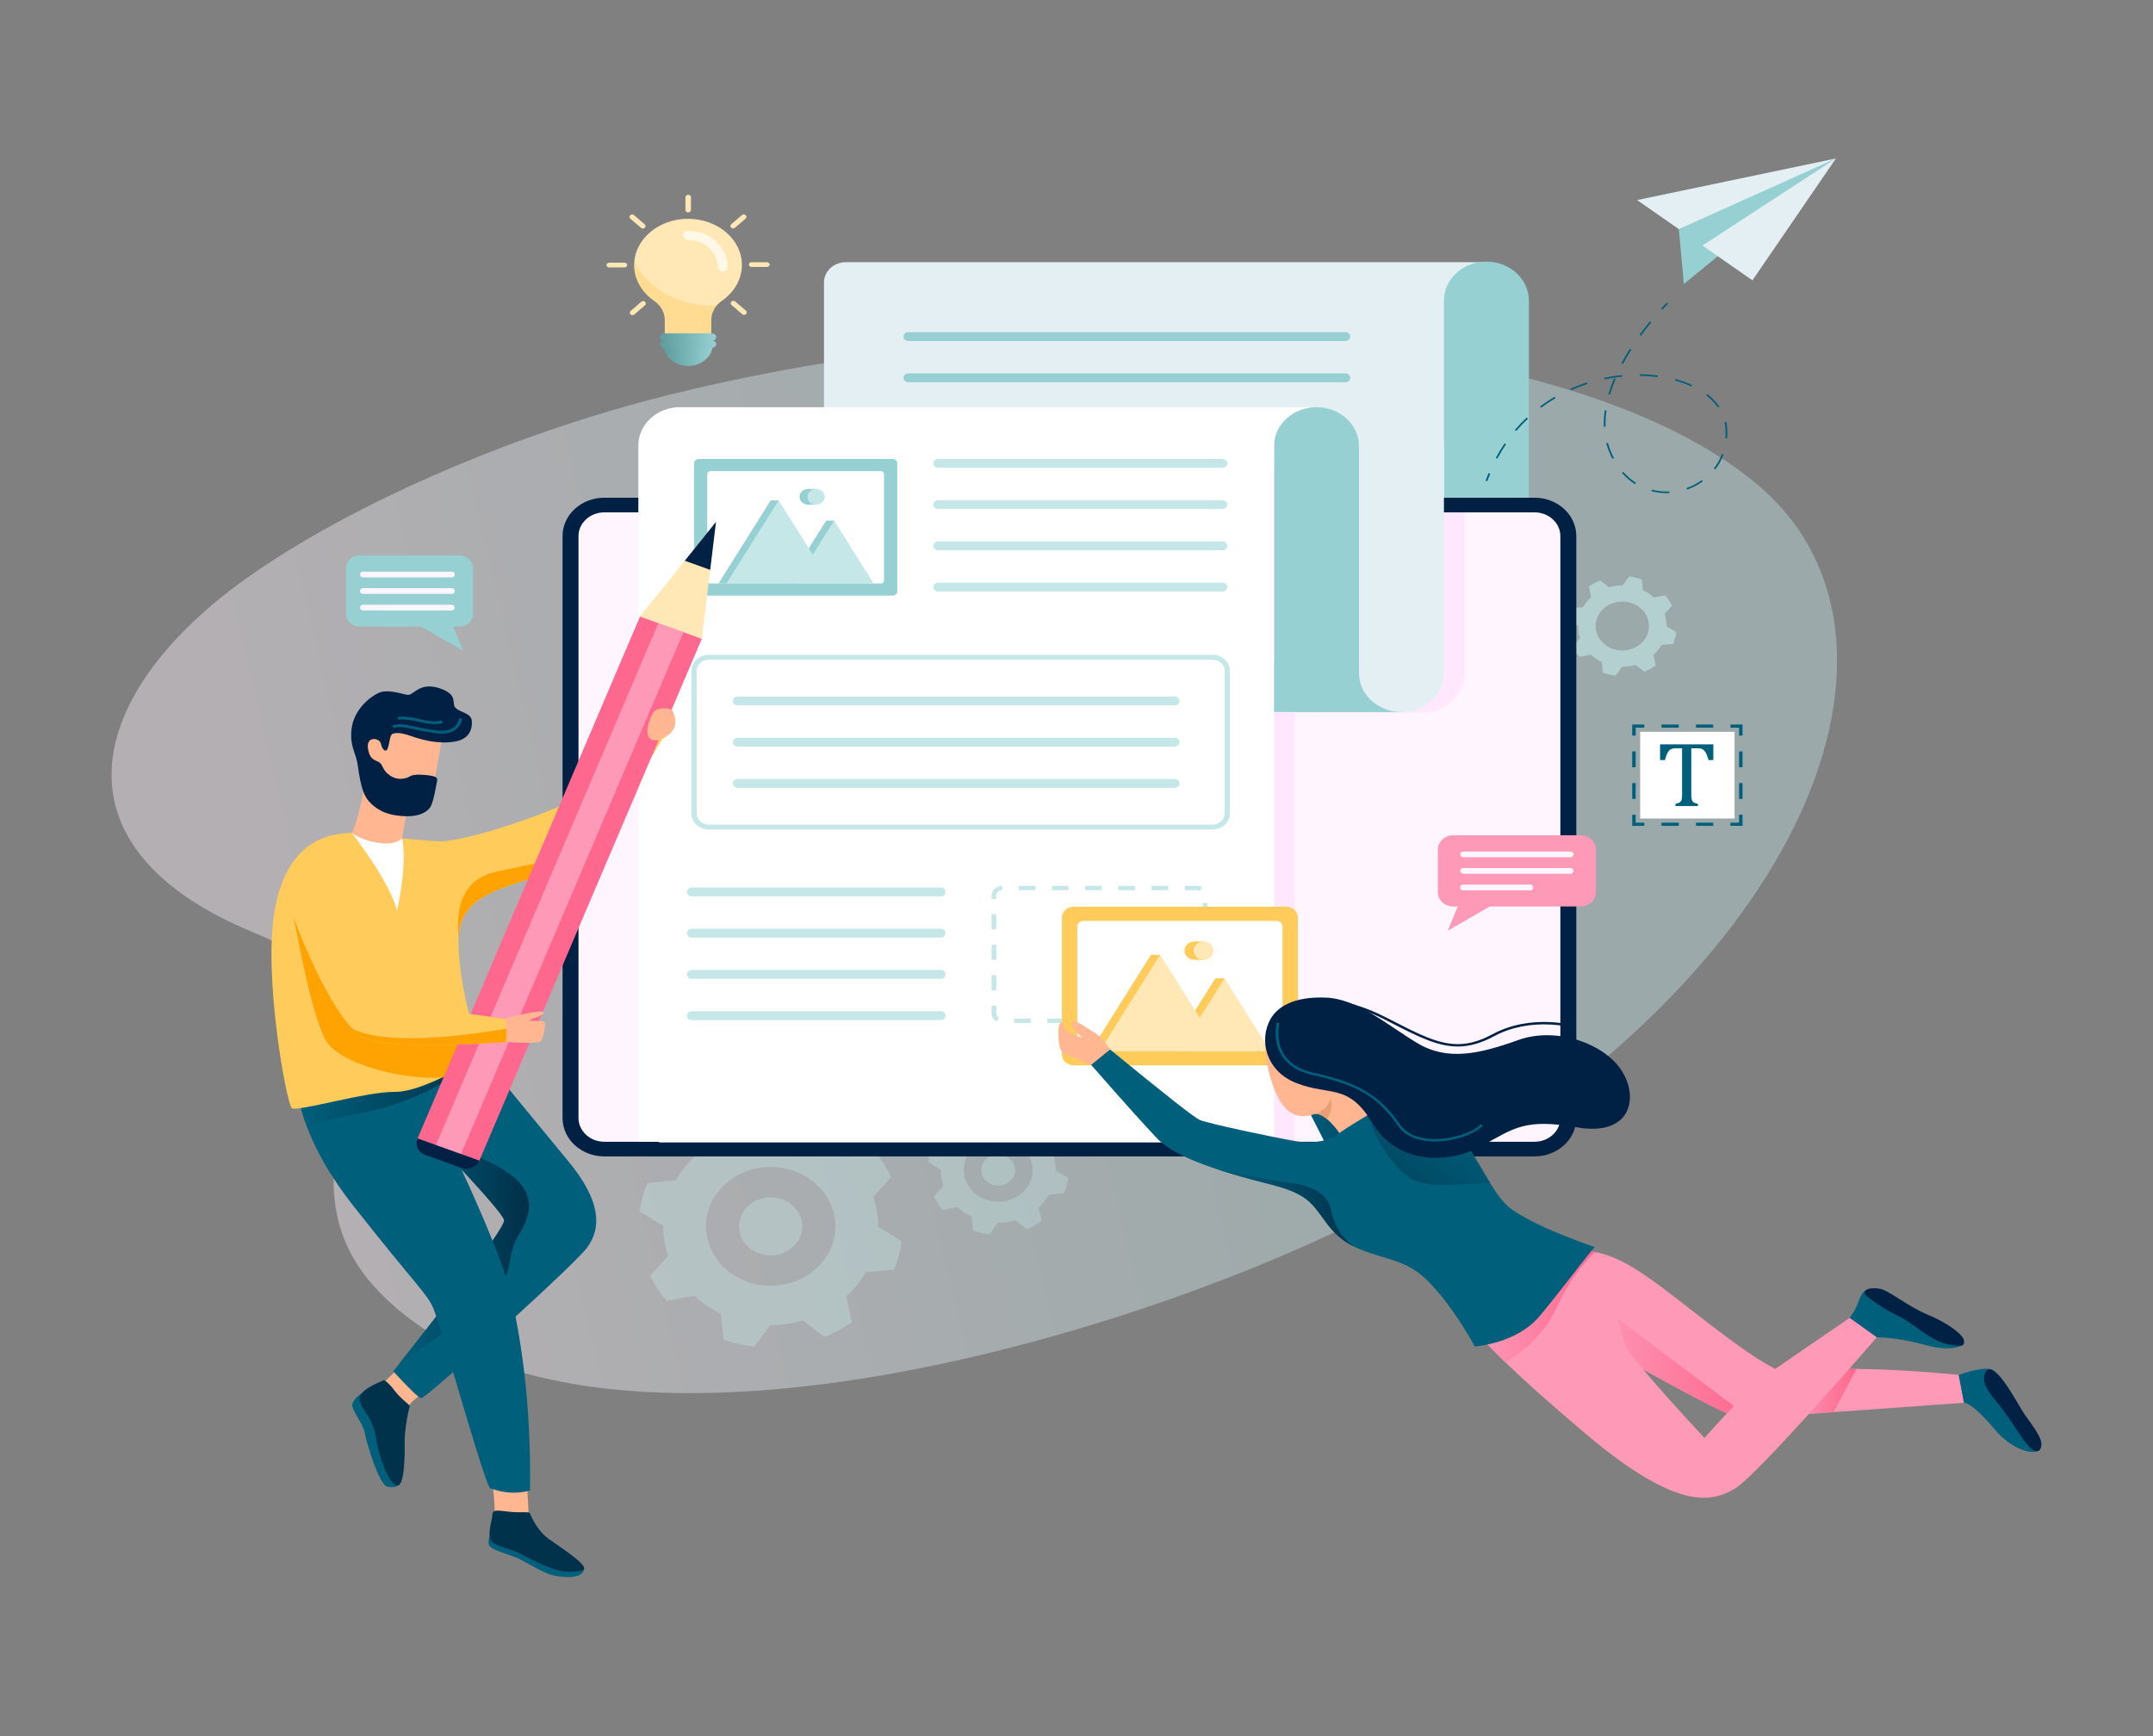 <svg width="620" height="500" viewBox="0 0 620 500" fill="none" xmlns="http://www.w3.org/2000/svg">
<rect x="0" y="0" width="620" height="500" fill="#808080" stroke="none"/>
<path opacity="0.4" d="M507.865 141.128C555.603 183.821 523.179 278.613 403.953 344.871C335.186 383.087 169.553 434.431 109.178 372.047C72.453 334.102 130.841 292.25 73.284 268.666C17.468 245.796 23.692 206.198 60.607 174.596C86.73 152.233 140.666 125.951 197.823 112.455C323.266 82.832 457.839 96.384 507.867 141.126L507.865 141.128Z" fill="url(#paint0_linear_5970_54530)"/>
<path opacity="0.6" fill-rule="evenodd" clip-rule="evenodd" d="M479.932 180.366L482.728 182.071C482.571 183.235 482.261 184.362 481.817 185.435L478.471 185.737C477.859 186.801 477.074 187.777 476.144 188.626L476.809 191.653C475.823 192.358 474.74 192.961 473.577 193.438L470.979 191.477C470.363 191.655 469.722 191.788 469.063 191.879C468.408 191.969 467.753 192.012 467.106 192.008L465.248 194.581C463.981 194.436 462.754 194.152 461.59 193.743L461.264 190.67C460.1 190.11 459.038 189.387 458.114 188.535L454.822 189.146C454.051 188.24 453.394 187.246 452.875 186.175L455.01 183.793C454.816 183.227 454.671 182.639 454.572 182.031C454.472 181.426 454.427 180.828 454.431 180.23L451.631 178.525C451.788 177.361 452.098 176.234 452.546 175.163L455.888 174.863C456.498 173.795 457.285 172.819 458.217 171.97L457.552 168.943C458.533 168.238 459.616 167.637 460.784 167.158L463.382 169.119C463.998 168.941 464.638 168.808 465.296 168.717C465.955 168.626 466.61 168.582 467.257 168.588L469.117 166.016C470.38 166.16 471.607 166.445 472.775 166.853L473.104 169.926C474.263 170.488 475.325 171.209 476.249 172.067L479.545 171.456C480.312 172.358 480.967 173.352 481.488 174.425L479.357 176.805C479.547 177.377 479.692 177.959 479.791 178.567C479.89 179.172 479.938 179.774 479.936 180.368L479.932 180.366ZM474.769 179.254C474.143 175.404 470.235 172.753 466.044 173.328C461.853 173.903 458.963 177.489 459.592 181.338C460.218 185.188 464.122 187.846 468.315 187.268C472.506 186.693 475.398 183.104 474.771 179.252L474.769 179.254Z" fill="#C5E7E8"/>
<g opacity="0.6">
<path opacity="0.6" fill-rule="evenodd" clip-rule="evenodd" d="M252.886 353.354L259.67 357.491C259.29 360.317 258.538 363.053 257.459 365.655L249.337 366.386C247.853 368.968 245.946 371.337 243.691 373.394L245.307 380.741C242.914 382.451 240.285 383.913 237.466 385.07L231.163 380.313C229.667 380.744 228.112 381.071 226.511 381.291C224.919 381.509 223.328 381.616 221.762 381.604L217.25 387.846C214.173 387.496 211.195 386.807 208.372 385.813L207.576 378.353C204.755 376.992 202.176 375.239 199.936 373.168L191.948 374.651C190.075 372.455 188.484 370.04 187.221 367.44L192.403 361.659C191.933 360.285 191.578 358.858 191.338 357.386C191.098 355.915 190.985 354.463 190.995 353.015L184.2 348.88C184.58 346.054 185.332 343.318 186.424 340.723L194.535 339.995C196.017 337.403 197.925 335.034 200.19 332.975L198.574 325.629C200.956 323.918 203.585 322.459 206.417 321.299L212.718 326.056C214.214 325.625 215.768 325.298 217.36 325.08C218.961 324.86 220.551 324.754 222.119 324.765L226.631 318.523C229.698 318.873 232.676 319.564 235.509 320.556L236.305 328.017C239.115 329.38 241.695 331.132 243.937 333.21L251.935 331.726C253.795 333.914 255.386 336.329 256.649 338.93L251.478 344.708C251.939 346.092 252.293 347.51 252.532 348.983C252.772 350.454 252.888 351.914 252.886 353.353V353.354ZM240.357 350.657C238.836 341.314 229.355 334.879 219.18 336.276C209.008 337.673 202 346.375 203.521 355.718C205.042 365.061 214.516 371.507 224.69 370.11C234.862 368.713 241.879 360.002 240.357 350.659V350.657Z" fill="#C5E7E8"/>
<path opacity="0.6" d="M230.938 351.95C231.682 356.518 228.253 360.774 223.281 361.457C218.308 362.14 213.675 358.991 212.931 354.424C212.187 349.857 215.615 345.601 220.588 344.917C225.56 344.234 230.194 347.383 230.938 351.95Z" fill="#C5E7E8"/>
</g>
<g opacity="0.6">
<path opacity="0.6" fill-rule="evenodd" clip-rule="evenodd" d="M303.978 337.058L307.599 339.266C307.396 340.773 306.995 342.235 306.419 343.623L302.085 344.012C301.293 345.39 300.274 346.654 299.072 347.753L299.933 351.675C298.656 352.588 297.253 353.368 295.748 353.987L292.384 351.449C291.586 351.679 290.755 351.853 289.902 351.971C289.052 352.087 288.203 352.144 287.366 352.138L284.958 355.47C283.315 355.284 281.726 354.915 280.219 354.384L279.796 350.403C278.289 349.676 276.913 348.742 275.718 347.636L271.455 348.427C270.454 347.254 269.607 345.967 268.931 344.579L271.696 341.495C271.446 340.762 271.256 339.999 271.128 339.215C271 338.429 270.94 337.654 270.944 336.882L267.317 334.676C267.52 333.169 267.921 331.707 268.503 330.323L272.833 329.934C273.625 328.55 274.641 327.288 275.85 326.187L274.989 322.265C276.26 321.352 277.663 320.574 279.174 319.953L282.536 322.491C283.334 322.262 284.165 322.087 285.014 321.971C285.87 321.853 286.717 321.796 287.554 321.802L289.962 318.471C291.598 318.657 293.188 319.027 294.701 319.557L295.124 323.537C296.625 324.264 298.001 325.2 299.198 326.309L303.467 325.517C304.461 326.684 305.309 327.973 305.985 329.361L303.226 332.446C303.471 333.184 303.66 333.941 303.788 334.727C303.916 335.513 303.978 336.292 303.976 337.06L303.978 337.058ZM297.292 335.618C296.48 330.631 291.419 327.197 285.989 327.943C280.56 328.689 276.82 333.332 277.632 338.319C278.444 343.306 283.501 346.745 288.93 345.999C294.36 345.253 298.104 340.604 297.292 335.618Z" fill="#C5E7E8"/>
<path opacity="0.6" d="M292.264 336.308C292.661 338.746 290.832 341.018 288.178 341.382C285.524 341.747 283.051 340.067 282.654 337.63C282.257 335.192 284.086 332.92 286.74 332.556C289.393 332.191 291.867 333.871 292.264 336.308Z" fill="#C5E7E8"/>
</g>
<path d="M428.048 149.405H237.286V81.309C237.286 78.107 240.111 75.512 243.598 75.512H428.048V149.405V149.405Z" fill="#E4EFF3"/>
<path d="M387.442 121.954H261.566C260.801 121.954 260.181 121.384 260.181 120.682C260.181 119.98 260.801 119.41 261.566 119.41H387.442C388.207 119.41 388.827 119.98 388.827 120.682C388.827 121.384 388.207 121.954 387.442 121.954V121.954Z" fill="#96D0D2"/>
<path d="M387.442 110.077H261.566C260.801 110.077 260.181 109.507 260.181 108.805C260.181 108.103 260.801 107.533 261.566 107.533H387.442C388.207 107.533 388.827 108.103 388.827 108.805C388.827 109.507 388.207 110.077 387.442 110.077V110.077Z" fill="#96D0D2"/>
<path d="M387.442 98.2H261.566C260.801 98.2 260.181 97.63 260.181 96.928C260.181 96.226 260.801 95.656 261.566 95.656H387.442C388.207 95.656 388.827 96.226 388.827 96.928C388.827 97.63 388.207 98.2 387.442 98.2V98.2Z" fill="#96D0D2"/>
<path d="M428.048 163.144C421.292 163.144 415.815 158.113 415.815 151.908V86.585C415.815 80.38 421.292 75.35 428.048 75.35C434.804 75.35 440.281 80.38 440.281 86.585V151.908C440.281 158.113 434.804 163.144 428.048 163.144Z" fill="#96D0D2"/>
<path d="M441.897 333.045H174.034C167.386 333.045 161.998 328.095 161.998 321.99V154.391C161.998 148.285 167.388 143.336 174.034 143.336H441.897C448.545 143.336 453.933 148.285 453.933 154.391V321.99C453.933 328.097 448.543 333.045 441.897 333.045Z" fill="#002144"/>
<path d="M449.337 154.39V321.993C449.337 325.759 445.997 328.825 441.897 328.825H174.03C169.93 328.825 166.59 325.757 166.59 321.993V154.39C166.59 150.624 169.93 147.559 174.03 147.559H441.897C445.997 147.559 449.337 150.626 449.337 154.39Z" fill="#FFF5FE"/>
<path d="M421.771 147.559V194.032C421.771 197.133 420.403 199.943 418.19 201.976C415.977 204.009 412.918 205.265 409.541 205.265H372.841V329.028H189.784V147.557H421.774L421.771 147.559Z" fill="#FFE8FD"/>
<path d="M366.881 117.268H379.113L403.581 205.064H353.443L366.881 117.268V117.268Z" fill="#96D0D2"/>
<path d="M401.87 190.624H321.245V113.006H401.87V190.624V190.624Z" fill="#E4EFF3"/>
<path d="M378.512 117.268L361.429 142.302L365.74 117.268H378.512V117.268Z" fill="white"/>
<path d="M379.113 205.062C372.358 205.062 366.881 200.031 366.881 193.826V128.503C366.881 122.298 372.358 117.268 379.113 117.268C385.869 117.268 391.346 122.298 391.346 128.503V193.826C391.346 200.031 385.869 205.062 379.113 205.062Z" fill="#96D0D2"/>
<path d="M403.581 205.062C396.825 205.062 391.348 200.031 391.348 193.826V128.503C391.348 122.298 396.825 117.268 403.581 117.268C410.337 117.268 415.813 122.298 415.813 128.503V193.826C415.813 200.031 410.337 205.062 403.581 205.062Z" fill="#E4EFF3"/>
<path d="M366.881 328.824H183.826V128.27C183.826 122.193 189.189 117.266 195.806 117.266H366.883V328.824H366.881Z" fill="white"/>
<path d="M339.861 294.603V293.373H344.642L344.666 294.467V294.601H339.863L339.861 294.603ZM335.081 294.603H330.301V293.373H335.081V294.603ZM325.521 294.603H320.741V293.373H325.521V294.603ZM315.96 294.603H311.18V293.373H315.96V294.603ZM306.4 294.603H301.62V293.373H306.4V294.603ZM296.84 294.603H292.059V293.373H296.84V294.603ZM286.994 294.182C286.091 293.665 285.551 292.775 285.551 291.799V289.632H286.891V291.799C286.891 292.348 287.194 292.847 287.701 293.138L286.994 294.182ZM347.69 290.824H346.351V286.433H347.69V290.824ZM286.889 285.243H285.549V280.852H286.889V285.243ZM347.69 282.042H346.351V277.652H347.69V282.042ZM286.889 276.462H285.549V272.071H286.889V276.462ZM347.69 273.261H346.351V268.87H347.69V273.261ZM286.889 267.68H285.549V263.29H286.889V267.68ZM347.69 264.48H346.351V260.089H347.69V264.48ZM286.889 258.899H285.549V257.936C285.549 256.399 286.911 255.14 288.585 255.133L288.594 256.363C287.653 256.369 286.889 257.073 286.889 257.936V258.899ZM345.532 256.593C345.264 256.441 344.956 256.361 344.637 256.361H341.167V255.131H344.637C345.202 255.131 345.753 255.273 346.233 255.543L345.532 256.591V256.593ZM336.387 256.361H331.607V255.131H336.387V256.361ZM326.827 256.361H322.047V255.131H326.827V256.361ZM317.266 256.361H312.486V255.131H317.266V256.361ZM307.706 256.361H302.926V255.131H307.706V256.361ZM298.146 256.361H293.365V255.131H298.146V256.361Z" fill="#C5E7E8"/>
<path d="M455.111 261.067H418.508C416.049 261.067 414.055 259.235 414.055 256.977V244.649C414.055 242.39 416.049 240.559 418.508 240.559H455.111C457.57 240.559 459.565 242.39 459.565 244.649V256.977C459.565 259.235 457.57 261.067 455.111 261.067Z" fill="#FE99B7"/>
<path d="M433.934 258.248L416.931 268.009L420.438 259.518L433.934 258.25V258.248Z" fill="#FE99B7"/>
<path d="M452.218 251.636H421.402C420.906 251.636 420.503 251.266 420.503 250.81C420.503 250.355 420.906 249.984 421.402 249.984H452.218C452.714 249.984 453.117 250.355 453.117 250.81C453.117 251.266 452.714 251.636 452.218 251.636Z" fill="#FFF5FE"/>
<path d="M440.783 256.411H421.224C420.825 256.411 420.503 256.115 420.503 255.749V255.422C420.503 255.056 420.825 254.76 421.224 254.76H440.783C441.182 254.76 441.504 255.056 441.504 255.422V255.749C441.504 256.115 441.182 256.411 440.783 256.411Z" fill="#FFF5FE"/>
<path d="M452.218 246.894H421.402C420.906 246.894 420.503 246.524 420.503 246.068C420.503 245.612 420.906 245.242 421.402 245.242H452.218C452.714 245.242 453.117 245.612 453.117 246.068C453.117 246.524 452.714 246.894 452.218 246.894Z" fill="#FFF5FE"/>
<path d="M99.628 176.8V163.63C99.628 161.605 101.415 159.961 103.623 159.961H132.252C134.457 159.961 136.247 161.603 136.247 163.63V176.8C136.247 178.826 134.459 180.47 132.252 180.47H103.623C101.418 180.47 99.628 178.828 99.628 176.8Z" fill="#96D0D2"/>
<path d="M129.865 178.92L133.372 187.411L116.37 177.65L129.865 178.918V178.92Z" fill="#96D0D2"/>
<path d="M103.685 170.285V170.142C103.685 169.727 104.053 169.389 104.505 169.389H130.117C130.57 169.389 130.938 169.727 130.938 170.142V170.285C130.938 170.7 130.57 171.038 130.117 171.038H104.505C104.053 171.038 103.685 170.7 103.685 170.285Z" fill="#FFF5FE"/>
<path d="M103.685 174.988C103.685 174.532 104.088 174.162 104.584 174.162H130.041C130.537 174.162 130.94 174.532 130.94 174.988C130.94 175.443 130.537 175.814 130.041 175.814H104.584C104.088 175.814 103.685 175.443 103.685 174.988Z" fill="#FFF5FE"/>
<path d="M103.685 165.542V165.4C103.685 164.984 104.053 164.646 104.505 164.646H130.117C130.57 164.646 130.938 164.984 130.938 165.4V165.542C130.938 165.958 130.57 166.296 130.117 166.296H104.505C104.053 166.296 103.685 165.958 103.685 165.542Z" fill="#FFF5FE"/>
<path d="M499.505 235.733H472.322V210.766H499.505V235.733Z" fill="white"/>
<path d="M501.799 237.839H498.323V236.926H500.805V234.646H501.799V237.839Z" fill="#005F7B"/>
<path d="M493.361 237.841H488.397V236.928H493.361V237.841ZM483.433 237.841H478.468V236.928H483.433V237.841Z" fill="#005F7B"/>
<path d="M473.506 237.839H470.03V234.646H471.024V236.926H473.506V237.839Z" fill="#005F7B"/>
<path d="M471.022 230.087H470.028V225.527H471.022V230.087ZM471.022 220.97H470.028V216.41H471.022V220.97Z" fill="#005F7B"/>
<path d="M471.022 211.853H470.028V208.66H473.504V209.573H471.022V211.853Z" fill="#005F7B"/>
<path d="M493.361 209.571H488.397V208.658H493.361V209.571ZM483.433 209.571H478.468V208.658H483.433V209.571Z" fill="#005F7B"/>
<path d="M501.799 211.853H500.805V209.573H498.323V208.66H501.799V211.853Z" fill="#005F7B"/>
<path d="M501.799 230.087H500.805V225.527H501.799V230.087ZM501.799 220.97H500.805V216.41H501.799V220.97Z" fill="#005F7B"/>
<path d="M478.051 214.365H493.388V218.896H491.999C491.79 218.15 491.585 217.56 491.383 217.125C491.18 216.691 490.966 216.362 490.738 216.136C490.511 215.91 490.269 215.751 490.009 215.654C489.748 215.559 489.36 215.512 488.839 215.512H487.039V228.843C487.039 229.356 487.07 229.764 487.132 230.068C487.194 230.371 487.287 230.612 487.415 230.791C487.543 230.969 487.715 231.108 487.932 231.207C488.149 231.307 488.49 231.404 488.953 231.499V232.137H482.476V231.499C482.759 231.438 483.009 231.374 483.226 231.303C483.443 231.233 483.621 231.15 483.757 231.049C483.893 230.948 484.007 230.821 484.098 230.666C484.187 230.51 484.259 230.297 484.311 230.028C484.363 229.758 484.389 229.363 484.389 228.843V215.512H482.604C482.16 215.512 481.794 215.552 481.504 215.629C481.217 215.707 480.949 215.871 480.703 216.117C480.457 216.364 480.233 216.715 480.029 217.173C479.826 217.628 479.634 218.204 479.454 218.898H478.051V214.367V214.365Z" fill="#005F7B"/>
<path d="M525.173 48.891L484.904 81.774L485.499 70.76L525.173 48.891Z" fill="#96D0D2"/>
<path d="M528.682 45.643L504.647 80.739L471.44 57.617L528.682 45.645V45.643Z" fill="#E4EFF3"/>
<path d="M490.248 70.713L484.904 81.776L483.453 65.981L528.684 45.643L490.251 70.713H490.248Z" fill="#96D0D2"/>
<path d="M565.572 403.997C552.323 404.965 539.797 405.863 527.998 406.687C525.586 406.861 523.222 407.023 520.947 407.182C518.452 407.349 516.08 407.518 513.887 407.657C509.636 407.943 506.092 408.173 503.802 408.3C503.688 408.308 503.581 408.314 503.475 408.321C502.303 408.384 501.514 408.42 501.171 408.42C500.6 408.42 499.232 407.909 497.306 407.044H497.298C491.776 404.557 481.728 399.136 473.155 394.384C468.524 391.82 464.316 389.453 461.487 387.852C459.966 386.99 458.74 386.294 457.812 385.764L452.236 385.303C450.765 382.755 449.397 379.933 448.13 376.835C446.594 373.084 445.261 368.794 445.46 365.531C445.613 362.862 446.791 360.886 449.705 360.445C453.195 359.921 456.322 359.976 459.327 360.571C465.709 361.806 471.535 365.46 479.111 371.161C488.163 377.966 502.394 389.821 511.225 394.251C513.279 395.278 515.044 395.907 516.381 395.977C518.024 396.06 521.081 395.307 525.128 394.762C527.318 394.468 529.804 394.23 532.506 394.23H532.514C533.214 394.23 533.913 394.238 534.628 394.244C543.618 394.346 553.426 394.923 564.049 395.977L565.57 403.997H565.572Z" fill="#FE99B7"/>
<path d="M534.63 394.244L527.998 406.687C525.586 406.861 523.222 407.023 520.947 407.182C518.452 407.349 516.08 407.518 513.887 407.657L525.13 394.76C527.32 394.466 529.807 394.229 532.508 394.229H532.516C533.217 394.229 533.915 394.236 534.63 394.242V394.244Z" fill="url(#paint1_linear_5970_54530)"/>
<path d="M503.963 408.418L503.475 408.32L497.306 407.042C488.81 403.221 469.567 392.427 461.489 387.851L456.423 372.754L503.802 408.301L503.961 408.42L503.963 408.418Z" fill="url(#paint2_linear_5970_54530)"/>
<path d="M393.863 313.719L406.794 344.284L386.702 339.22L375.42 317.027L393.865 313.721L393.863 313.719Z" fill="url(#paint3_linear_5970_54530)"/>
<path d="M370.351 306.829H309.2C307.322 306.829 305.798 305.43 305.798 303.705V264.259C305.798 262.534 307.322 261.135 309.2 261.135H370.351C372.229 261.135 373.753 262.534 373.753 264.259V303.705C373.753 305.43 372.229 306.829 370.351 306.829Z" fill="#FFCB5B"/>
<path d="M310.227 301.101V266.866C310.227 265.947 311.037 265.203 312.038 265.203H367.515C368.516 265.203 369.326 265.947 369.326 266.866V301.101C369.326 302.02 368.516 302.764 367.515 302.764H312.038C311.037 302.764 310.227 302.02 310.227 301.101Z" fill="white"/>
<path d="M313.966 302.777L331.433 274.988L348.901 302.777H313.966V302.777Z" fill="#FFCB5B"/>
<path d="M336.734 302.823L349.978 281.752L363.221 302.823H336.732H336.734Z" fill="#FFCB5B"/>
<path d="M354.098 287.927L349.833 285.516L349.978 281.754H352.635L354.098 287.929V287.927Z" fill="#FFCB5B"/>
<path d="M335.523 281.161L331.258 278.751L331.402 274.988H334.06L335.523 281.163V281.161Z" fill="#FFCB5B"/>
<path d="M346.832 273.787C346.832 275.247 345.545 276.429 343.955 276.429C342.366 276.429 341.079 275.247 341.079 273.787C341.079 272.327 342.366 271.145 343.955 271.145C345.545 271.145 346.832 272.327 346.832 273.787Z" fill="#FFCB5B"/>
<path d="M316.624 302.777L334.091 274.988L351.559 302.777H316.624V302.777Z" fill="#FFE8B5"/>
<path d="M339.392 302.823L352.635 281.752L365.878 302.823H339.39H339.392Z" fill="#FFE8B5"/>
<path d="M346.611 276.429H343.953V271.143H346.611V276.429Z" fill="#FFCB5B"/>
<path d="M349.49 273.787C349.49 275.247 348.202 276.429 346.613 276.429C345.024 276.429 343.736 275.247 343.736 273.787C343.736 272.327 345.024 271.145 346.613 271.145C348.202 271.145 349.49 272.327 349.49 273.787Z" fill="#FFE8B5"/>
<path d="M540.473 385.134C538.296 387.644 535.645 390.677 532.516 394.231H532.508C529.168 398.023 525.092 402.608 520.947 407.184C512.017 417.013 502.76 426.816 499.65 428.682C493.063 432.644 483.114 435.284 456.804 413.082C445.348 403.413 438.061 396.769 433.444 392.283C428.891 387.864 426.281 385.015 425.618 383.739C431.855 373.893 438.47 367.824 445.462 365.533C447.568 364.842 449.729 364.61 451.858 365.051C452.832 365.254 453.745 365.533 454.596 365.882C464.917 370.11 466.804 384.424 468.212 387.813C468.637 388.832 470.578 391.326 473.155 394.386C477.613 399.682 483.507 406.264 490.84 414.13C492.741 411.97 494.894 409.608 497.298 407.046C501.322 402.763 506.28 397.733 509.285 395.616C509.832 395.233 510.487 394.772 511.223 394.253C515.883 391.021 523.034 386.119 532.673 379.548L540.468 385.136L540.473 385.134Z" fill="#FE99B7"/>
<path d="M459.329 360.569C458.075 361.728 456.417 363.462 454.599 365.878C452.584 368.555 450.362 372.068 448.248 376.596C448.21 376.671 448.171 376.757 448.134 376.833C444.156 385.189 437.683 389.925 433.446 392.279C428.893 387.86 426.283 385.01 425.62 383.735C431.857 373.889 438.472 367.82 445.464 365.529C445.617 362.86 446.795 360.884 449.709 360.443C453.199 359.919 456.326 359.974 459.331 360.569H459.329Z" fill="url(#paint4_linear_5970_54530)"/>
<path d="M398.108 316.079C394.306 329.585 390.503 333.469 386.698 327.725C384.857 324.951 383.321 323.26 382.089 322.248C380.5 320.948 379.405 320.76 378.789 320.809H378.781C378.527 320.832 378.336 320.885 378.21 320.971C373.728 322.368 370.305 320.661 367.941 315.849C365.573 311.037 364.366 305.682 364.32 299.78L373.517 296.168L398.108 316.079Z" fill="#FFB691"/>
<path d="M459.215 359.167C456.554 362.192 449.959 371.044 443.744 378.61C439.607 383.66 433.268 386.725 424.729 387.811C420.418 380.127 416.068 373.994 411.676 369.415C405.104 362.561 399.164 363.009 391.086 359.55C391.071 359.537 391.04 359.529 391.009 359.516C390.796 359.425 390.592 359.334 390.393 359.242C390.371 359.229 390.356 359.222 390.34 359.214C382.809 355.7 381.379 350.201 377.189 346.239C372.885 342.166 366.038 341.35 357.161 338.785C354.834 338.115 352.414 337.388 350.019 336.585H350.011C343.271 334.343 336.753 331.534 333.2 327.845C329.991 324.506 323.652 317.441 314.185 306.649L319.639 302.227C335.271 315.034 343.85 321.788 345.371 322.487C347.653 323.534 366.92 327.608 373.135 328.656C379.349 329.704 383.654 327.957 385.555 326.448C386.923 325.359 391.381 322.64 393.77 321.201H393.779C394.397 320.824 394.911 320.514 395.322 320.273C398.908 316.604 403.63 315.814 409.494 317.904C410.436 318.24 411.418 318.673 412.436 319.225C419.746 323.193 424.485 333.29 429.125 340.757C431.162 344.034 433.171 346.807 435.376 348.337C440.194 351.676 448.14 355.287 459.213 359.167H459.215Z" fill="#005F7B"/>
<path d="M429.125 340.757C421.397 340.653 410.521 342.866 405.333 338.753C400.435 334.873 396.581 329.022 393.772 321.204H393.781L409.496 317.906C410.438 318.242 411.42 318.675 412.438 319.227C419.748 323.195 424.487 333.292 429.127 340.759L429.125 340.757Z" fill="url(#paint5_linear_5970_54530)"/>
<path d="M381.693 287.3C391.011 287.649 399.377 295.159 408.123 300.4C416.869 305.639 425.998 303.543 437.218 299.527C448.438 295.51 462.508 300.749 467.263 308.785C472.016 316.818 469.164 327.298 454.142 324.679C439.119 322.059 436.077 324.853 426.568 330.092C417.059 335.332 402.419 335.332 395.32 323.572C388.221 311.812 383.214 315.77 373.325 311.928C364.498 308.498 362.45 299.451 365.909 293.414C367.811 290.096 372.374 286.953 381.693 287.302V287.3Z" fill="#002144"/>
<path d="M314.189 306.652C311.401 305.467 309.182 304.556 307.534 303.916C305.063 302.956 304.968 301.646 304.778 298.205C304.587 294.765 305.728 293.261 306.299 295.444C306.679 296.9 308.454 298.005 311.622 298.763C309.215 296.726 308.231 295.298 308.675 294.484C309.341 293.261 312.953 296.056 315.14 297.365C316.597 298.239 318.097 299.86 319.641 302.227L314.189 306.652V306.652Z" fill="#FFB691"/>
<path d="M564.051 395.976C568.678 394.393 571.752 393.862 573.275 394.388C575.556 395.173 582.879 406.44 585.255 411.853C587.632 417.267 587.994 417.26 586.681 417.879C584.274 419.014 578.505 416.569 574.511 411.766C570.518 406.964 566.903 403.896 565.574 403.995L564.053 395.978L564.051 395.976Z" fill="#005F7B"/>
<path d="M532.677 379.542C533.754 378.029 534.514 376.661 534.959 375.438C535.624 373.605 536.765 369.85 540.473 371.596C544.18 373.343 554.45 381.64 557.872 383.212C560.154 384.259 562.6 385.649 565.213 387.382C562.791 388.677 559.139 388.654 554.259 387.316C549.378 385.977 544.784 385.248 540.473 385.133L532.677 379.544V379.542Z" fill="#005F7B"/>
<path d="M582.29 406.249C584.079 409.165 588.39 413.863 587.82 416.482C587.249 419.102 585.253 418.229 582.591 414.474C579.929 410.719 578.313 407.838 575.377 404.256C572.44 400.676 570.51 398.119 571.659 395.435C573.75 390.545 580.502 403.33 582.292 406.247L582.29 406.249Z" fill="#002144"/>
<path d="M541.328 371.158C544.085 371.682 549.314 376.223 555.02 378.581C560.724 380.938 565.384 384.344 565.574 386.09C565.764 387.836 564.814 387.924 560.631 387.051C555.739 386.029 550.647 380.851 546.844 379.105C543.041 377.358 538.695 374.287 537.621 373.341C535.639 371.595 538.571 370.634 541.328 371.158Z" fill="#002144"/>
<path d="M382.089 322.248C380.5 320.948 379.405 320.76 378.789 320.81C379.99 320.411 382.66 319.188 383.154 316.045C383.712 318.49 383.356 320.559 382.089 322.248V322.248Z" fill="#EB9D76"/>
<path d="M390.342 359.213C382.811 355.699 381.381 350.2 377.191 346.238C372.887 342.165 366.04 341.349 357.163 338.784C354.836 338.114 352.416 337.387 350.021 336.584C350.963 336.793 366.162 340.105 371.144 340.616C376.272 341.14 382.416 343.235 383.338 348.475C384.197 353.359 387.262 357.626 390.344 359.213H390.342Z" fill="url(#paint6_linear_5970_54530)"/>
<path d="M419.79 301.387C413.896 301.387 408.249 298.491 400.307 294.413L398.813 293.646C385.778 286.978 377.109 288.595 377.02 288.612L376.859 287.931C377.22 287.857 385.898 286.239 399.183 293.037L400.679 293.804C413.172 300.216 419.442 303.434 429.865 297.822C440.913 291.875 453.123 295.303 453.245 295.339L453.015 296.006C452.898 295.972 441 292.638 430.249 298.426C426.399 300.499 423.057 301.389 419.792 301.389L419.79 301.387Z" fill="#002144"/>
<path d="M413.143 328.746C412.986 328.746 412.829 328.744 412.672 328.74C409.415 328.67 405.003 327.817 402.479 324.154C396.839 315.963 390.92 312.436 378.119 309.636C374.019 308.74 371.035 306.92 369.245 304.226C366.315 299.813 367.639 294.689 367.697 294.475L368.435 294.642C368.423 294.693 367.131 299.708 369.898 303.867C371.578 306.394 374.404 308.106 378.297 308.956C391.166 311.771 397.43 315.511 403.124 323.78C405.468 327.183 409.62 327.977 412.693 328.041C418.421 328.184 424.739 325.845 426.324 323.767L426.947 324.167C425.264 326.375 419.079 328.746 413.145 328.746H413.143Z" fill="#005F7B"/>
<path d="M257.023 171.55H201.217C200.462 171.55 199.851 170.988 199.851 170.295V133.442C199.851 132.749 200.462 132.188 201.217 132.188H257.023C257.777 132.188 258.389 132.749 258.389 133.442V170.295C258.389 170.988 257.777 171.55 257.023 171.55Z" fill="#96D0D2"/>
<path d="M203.666 167.214V136.521C203.666 136.062 204.071 135.689 204.571 135.689H253.669C254.169 135.689 254.574 136.062 254.574 136.521V167.214C254.574 167.673 254.169 168.045 253.669 168.045H204.571C204.071 168.045 203.666 167.673 203.666 167.214V167.214Z" fill="white"/>
<path d="M206.888 168.058L221.935 144.119L236.983 168.058H206.888Z" fill="#96D0D2"/>
<path d="M226.5 168.096L237.911 149.945L249.321 168.096H226.502H226.5Z" fill="#96D0D2"/>
<path d="M241.461 155.264L237.786 153.188L237.913 149.945H240.202L241.463 155.264H241.461Z" fill="#96D0D2"/>
<path d="M225.459 149.438L221.784 147.361L221.91 144.119H224.2L225.461 149.438H225.459Z" fill="#96D0D2"/>
<path d="M235.199 143.083C235.199 144.339 234.089 145.359 232.721 145.359C231.353 145.359 230.243 144.339 230.243 143.083C230.243 141.826 231.353 140.807 232.721 140.807C234.089 140.807 235.199 141.826 235.199 143.083Z" fill="#96D0D2"/>
<path d="M209.176 168.058L224.223 144.119L239.27 168.058H209.176Z" fill="#C5E7E8"/>
<path d="M228.79 168.096L240.2 149.945L251.61 168.096H228.792H228.79Z" fill="#C5E7E8"/>
<path d="M235.009 145.361H232.719V140.807H235.009V145.361Z" fill="#96D0D2"/>
<path d="M237.489 143.083C237.489 144.339 236.379 145.359 235.011 145.359C233.643 145.359 232.533 144.339 232.533 143.083C232.533 141.826 233.643 140.807 235.011 140.807C236.379 140.807 237.489 141.826 237.489 143.083Z" fill="#C5E7E8"/>
<path fill-rule="evenodd" clip-rule="evenodd" d="M349.159 238.89H204.135C201.353 238.89 199.09 236.811 199.09 234.256V193.22C199.09 190.665 201.353 188.588 204.135 188.588H349.159C351.941 188.588 354.204 190.666 354.204 193.22V234.256C354.204 236.811 351.941 238.89 349.159 238.89ZM204.135 189.985C202.192 189.985 200.611 191.435 200.611 193.22V234.256C200.611 236.04 202.192 237.493 204.135 237.493H349.159C351.102 237.493 352.683 236.04 352.683 234.256V193.22C352.683 191.435 351.102 189.985 349.159 189.985H204.135V189.985Z" fill="#C5E7E8"/>
<path d="M352.059 170.364H270.146C269.382 170.364 268.762 169.795 268.762 169.092C268.762 168.39 269.382 167.82 270.146 167.82H352.059C352.823 167.82 353.443 168.39 353.443 169.092C353.443 169.795 352.823 170.364 352.059 170.364V170.364Z" fill="#C5E7E8"/>
<path d="M352.059 158.485H270.146C269.382 158.485 268.762 157.916 268.762 157.213C268.762 156.511 269.382 155.941 270.146 155.941H352.059C352.823 155.941 353.443 156.511 353.443 157.213C353.443 157.916 352.823 158.485 352.059 158.485V158.485Z" fill="#C5E7E8"/>
<path d="M352.059 146.608H270.146C269.382 146.608 268.762 146.039 268.762 145.336C268.762 144.634 269.382 144.064 270.146 144.064H352.059C352.823 144.064 353.443 144.634 353.443 145.336C353.443 146.039 352.823 146.608 352.059 146.608V146.608Z" fill="#C5E7E8"/>
<path d="M352.059 134.733H270.146C269.382 134.733 268.762 134.164 268.762 133.461C268.762 132.759 269.382 132.189 270.146 132.189H352.059C352.823 132.189 353.443 132.759 353.443 133.461C353.443 134.164 352.823 134.733 352.059 134.733V134.733Z" fill="#C5E7E8"/>
<path d="M271.054 293.776H199.074C198.402 293.776 197.856 293.207 197.856 292.504C197.856 291.802 198.402 291.232 199.074 291.232H271.054C271.725 291.232 272.271 291.802 272.271 292.504C272.271 293.207 271.725 293.776 271.054 293.776Z" fill="#C5E7E8"/>
<path d="M271.054 281.897H199.074C198.402 281.897 197.856 281.328 197.856 280.625C197.856 279.923 198.402 279.354 199.074 279.354H271.054C271.725 279.354 272.271 279.923 272.271 280.625C272.271 281.328 271.725 281.897 271.054 281.897Z" fill="#C5E7E8"/>
<path d="M271.054 270.022H199.074C198.402 270.022 197.856 269.453 197.856 268.75C197.856 268.048 198.402 267.479 199.074 267.479H271.054C271.725 267.479 272.271 268.048 272.271 268.75C272.271 269.453 271.725 270.022 271.054 270.022Z" fill="#C5E7E8"/>
<path d="M271.054 258.145H199.074C198.402 258.145 197.856 257.576 197.856 256.873C197.856 256.171 198.402 255.602 199.074 255.602H271.054C271.725 255.602 272.271 256.171 272.271 256.873C272.271 257.576 271.725 258.145 271.054 258.145Z" fill="#C5E7E8"/>
<path d="M338.291 226.887H212.414C211.649 226.887 211.029 226.318 211.029 225.616C211.029 224.913 211.649 224.344 212.414 224.344H338.291C339.055 224.344 339.675 224.913 339.675 225.616C339.675 226.318 339.055 226.887 338.291 226.887V226.887Z" fill="#C5E7E8"/>
<path d="M338.291 215.01H212.414C211.649 215.01 211.029 214.441 211.029 213.739C211.029 213.036 211.649 212.467 212.414 212.467H338.291C339.055 212.467 339.675 213.036 339.675 213.739C339.675 214.441 339.055 215.01 338.291 215.01V215.01Z" fill="#C5E7E8"/>
<path d="M338.291 203.135H212.414C211.649 203.135 211.029 202.566 211.029 201.864C211.029 201.161 211.649 200.592 212.414 200.592H338.291C339.055 200.592 339.675 201.161 339.675 201.864C339.675 202.566 339.055 203.135 338.291 203.135V203.135Z" fill="#C5E7E8"/>
<path d="M213.64 76.3C213.64 80.469 211.399 84.187 207.892 86.623C207.313 87.025 206.805 87.486 206.377 87.993C205.377 89.178 204.817 90.609 204.817 92.101V99.13C204.817 100.711 204.069 102.145 202.858 103.181C201.649 104.218 199.977 104.859 198.129 104.859C194.436 104.859 191.444 102.295 191.444 99.132V92.103C191.444 89.979 190.319 87.972 188.389 86.638C184.903 84.225 182.662 80.544 182.623 76.416C182.621 76.123 182.627 75.833 182.648 75.546C183.105 68.631 189.817 63.067 198.013 63.016C206.631 62.961 213.64 68.931 213.64 76.3V76.3Z" fill="#FFE8B5"/>
<path opacity="0.4" d="M206.379 87.996C205.379 89.18 204.819 90.612 204.819 92.103V99.133C204.819 100.714 204.071 102.147 202.86 103.184C201.651 104.22 199.979 104.862 198.131 104.862C194.438 104.862 191.446 102.297 191.446 99.135V92.105C191.446 89.981 190.321 87.975 188.391 86.64C184.905 84.228 182.664 80.547 182.625 76.418C182.623 76.126 182.629 75.835 182.65 75.549C186.506 82.903 195.133 88.024 205.156 88.024C205.565 88.024 205.974 88.017 206.379 87.999V87.996Z" fill="#FFCB5B"/>
<path d="M205.214 96.248V99.316C205.214 102.625 202.108 105.322 198.259 105.383C194.283 105.443 191.049 102.64 191.049 99.232V96.248C191.049 96.159 191.127 96.083 191.231 96.072H191.282C192.975 96.07 203.343 96.07 204.993 96.072C205.003 96.072 205.013 96.072 205.024 96.072C205.028 96.072 205.03 96.072 205.032 96.072C205.135 96.083 205.214 96.157 205.214 96.248V96.248Z" fill="url(#paint7_linear_5970_54530)"/>
<path d="M205.129 98.105H191.134C190.522 98.105 190.026 97.65 190.026 97.088C190.026 96.526 190.522 96.07 191.134 96.07H205.129C205.741 96.07 206.237 96.526 206.237 97.088C206.237 97.65 205.741 98.105 205.129 98.105Z" fill="url(#paint8_linear_5970_54530)"/>
<path d="M205.129 100.14H191.134C190.522 100.14 190.026 99.685 190.026 99.123C190.026 98.561 190.522 98.106 191.134 98.106H205.129C205.741 98.106 206.237 98.561 206.237 99.123C206.237 99.685 205.741 100.14 205.129 100.14Z" fill="url(#paint9_linear_5970_54530)"/>
<path d="M198.181 61.187C197.743 61.187 197.389 60.86 197.389 60.46V56.825C197.389 56.422 197.745 56.098 198.181 56.098C198.619 56.098 198.973 56.424 198.973 56.825V60.46C198.973 60.862 198.617 61.187 198.181 61.187Z" fill="#FFE8B5"/>
<path d="M185.647 65.623C185.353 65.875 184.898 65.875 184.603 65.623L181.519 62.984C181.195 62.707 181.195 62.234 181.519 61.957C181.813 61.705 182.268 61.705 182.561 61.957L185.645 64.596C185.969 64.873 185.969 65.345 185.645 65.623H185.647Z" fill="#FFE8B5"/>
<path d="M180.606 76.322C180.608 76.698 180.279 77.004 179.87 77.004L175.404 77.021C174.997 77.023 174.664 76.721 174.662 76.345C174.66 75.969 174.989 75.664 175.398 75.664L179.864 75.647C180.271 75.645 180.604 75.946 180.606 76.322Z" fill="#FFE8B5"/>
<path d="M185.719 86.902C186.045 87.179 186.048 87.65 185.725 87.928L182.658 90.58C182.367 90.833 181.91 90.835 181.615 90.584C181.288 90.307 181.286 89.836 181.608 89.557L184.675 86.905C184.967 86.653 185.423 86.651 185.719 86.902Z" fill="#FFE8B5"/>
<path d="M210.583 65.603C210.259 65.326 210.259 64.853 210.583 64.576L213.662 61.934C213.956 61.681 214.41 61.681 214.706 61.934C215.03 62.211 215.03 62.683 214.706 62.96L211.627 65.603C211.333 65.855 210.879 65.855 210.583 65.603Z" fill="#FFE8B5"/>
<path d="M215.681 76.193C215.681 75.819 216.012 75.516 216.421 75.516L220.887 75.519C221.297 75.519 221.625 75.823 221.625 76.199C221.625 76.575 221.294 76.877 220.885 76.877L216.419 76.873C216.012 76.873 215.679 76.569 215.681 76.193Z" fill="#FFE8B5"/>
<path d="M210.668 86.823C210.961 86.572 211.418 86.572 211.711 86.824L214.789 89.467C215.113 89.744 215.111 90.216 214.787 90.494C214.493 90.744 214.036 90.744 213.743 90.492L210.666 87.849C210.341 87.572 210.343 87.1 210.668 86.823V86.823Z" fill="#FFE8B5"/>
<path opacity="0.7" d="M208.091 78.198C207.295 78.198 206.65 77.605 206.65 76.874C206.65 72.584 202.852 69.095 198.181 69.095C197.385 69.095 196.74 68.503 196.74 67.772C196.74 67.041 197.385 66.449 198.181 66.449C204.439 66.449 209.531 71.126 209.531 76.874C209.531 77.605 208.886 78.198 208.091 78.198V78.198Z" fill="white"/>
<path d="M478.719 89.177L478.334 88.877C479.357 87.771 480.002 87.142 480.01 87.137L480.376 87.454C480.37 87.459 479.733 88.08 478.719 89.175V89.177Z" fill="#005F7B"/>
<path d="M479.857 142.018C478.398 142.018 476.954 141.836 475.563 141.477L475.699 141.031C477.315 141.449 479.004 141.618 480.713 141.532L480.74 141.994C480.444 142.009 480.147 142.016 479.855 142.016L479.857 142.018ZM485.832 140.993L485.652 140.56C487.229 140.006 488.711 139.237 490.054 138.275L490.364 138.639C488.982 139.63 487.456 140.422 485.834 140.993H485.832ZM470.849 139.444C469.452 138.563 468.174 137.466 467.048 136.181L467.441 135.891C468.536 137.142 469.778 138.208 471.134 139.063L470.849 139.444ZM493.954 135.181L493.543 134.913C494.514 133.655 495.289 132.261 495.849 130.777L496.325 130.929C495.748 132.455 494.95 133.886 493.952 135.181H493.954ZM464.308 132.126C463.936 131.409 463.591 130.648 463.283 129.864C462.997 129.14 462.754 128.393 462.553 127.639L463.043 127.529C463.239 128.267 463.479 129 463.758 129.706C464.06 130.477 464.399 131.223 464.764 131.927L464.31 132.126H464.308ZM431.2 132.062L430.749 131.857C431.518 130.426 432.365 129.03 433.266 127.707L433.694 127.952C432.801 129.262 431.964 130.644 431.202 132.062H431.2ZM497.366 126.251L496.864 126.217C496.903 125.724 496.924 125.221 496.924 124.718C496.924 124.319 496.911 123.916 496.887 123.518C496.845 122.861 496.75 122.206 496.606 121.574L497.097 121.479C497.248 122.134 497.348 122.812 497.389 123.491C497.414 123.898 497.428 124.311 497.428 124.718C497.428 125.23 497.408 125.746 497.366 126.251V126.251ZM436.633 124.104L436.236 123.82C437.303 122.571 438.452 121.369 439.65 120.249L440.01 120.574C438.826 121.682 437.689 122.871 436.633 124.106V124.104ZM461.85 122.914C461.838 122.601 461.832 122.282 461.832 121.969C461.832 120.735 461.927 119.454 462.115 118.157L462.613 118.218C462.427 119.494 462.334 120.756 462.334 121.969C462.334 122.278 462.34 122.59 462.353 122.899L461.85 122.916V122.914ZM443.798 117.411L443.482 117.052C444.819 116.058 446.233 115.126 447.683 114.277L447.954 114.668C446.518 115.505 445.121 116.43 443.798 117.411V117.411ZM494.69 117.309C493.814 116.054 492.683 114.888 491.327 113.846L491.652 113.491C493.047 114.566 494.21 115.765 495.113 117.06L494.69 117.309V117.309ZM463.644 113.615L463.159 113.493C463.597 112.028 464.149 110.509 464.8 108.983L465.269 109.152C464.624 110.663 464.078 112.164 463.646 113.615H463.644ZM452.424 112.377L452.205 111.961C453.751 111.272 455.359 110.657 456.983 110.133L457.151 110.57C455.543 111.088 453.954 111.696 452.424 112.377V112.377ZM487.068 111.301C485.609 110.625 484.011 110.05 482.321 109.59L482.463 109.146C484.183 109.613 485.807 110.2 487.293 110.889L487.066 111.303L487.068 111.301ZM462.067 109.266L461.956 108.814C463.64 108.461 465.358 108.195 467.061 108.024L467.114 108.484C465.43 108.653 463.733 108.916 462.067 109.264V109.266ZM477.328 108.601C475.672 108.387 473.957 108.269 472.227 108.252L472.233 107.789C473.984 107.806 475.722 107.926 477.398 108.142L477.328 108.599V108.601ZM467.348 104.847L466.897 104.642C467.637 103.269 468.464 101.864 469.357 100.465L469.791 100.699C468.904 102.088 468.081 103.484 467.348 104.847ZM472.525 96.705L472.107 96.447C473.054 95.152 474.064 93.852 475.108 92.582L475.509 92.861C474.472 94.123 473.467 95.416 472.525 96.705Z" fill="#005F7B"/>
<path d="M428.286 138.593L427.808 138.447C428.075 137.714 428.36 136.977 428.66 136.26L429.131 136.425C428.835 137.137 428.552 137.866 428.288 138.593H428.286Z" fill="#005F7B"/>
<path d="M183.061 208.929C183.64 206.923 184.241 205.332 184.865 204.159C185.802 202.397 187.011 199.085 187.744 199.019C188.478 198.95 188.569 200.07 188.182 202.266C187.796 204.463 189.305 203.538 190.7 201.093C192.093 198.648 192.188 202.187 193.43 204.326C196.827 210.182 191.342 212.462 189.918 213.178C188.968 213.656 186.682 212.24 183.063 208.931L183.061 208.929Z" fill="#FFB691"/>
<path d="M122.514 400.83C119.253 402.816 117.304 404.766 116.67 406.681L109.883 398.775L114.874 393.947C123.229 396.55 125.777 398.845 122.514 400.83V400.83Z" fill="#FFB691"/>
<path d="M169.246 359.072C167.559 361.458 158.354 370.167 148.449 379.18C142.166 384.907 135.596 390.763 130.489 395.19C125.306 399.696 121.64 402.731 121.32 402.684C120.569 402.572 117.881 399.992 113.253 394.943C113.683 394.406 114.266 393.669 115 392.735C117.199 389.96 121.216 384.856 125.629 379.157C131.473 371.592 138 362.978 141.839 357.348C143.972 354.223 145.274 352.02 145.183 351.422C144.968 350.059 139.049 343.396 132.86 336.741C128.733 332.312 124.484 327.878 121.72 325.009C121.72 325.004 121.716 325.004 121.71 325.002C120.456 323.705 119.433 322.65 118.637 321.834L115.675 317.335L110.893 310.072L114.442 307.735L119.728 304.252L132.13 296.076C133.585 297.849 135.408 300.074 137.601 302.75C137.977 303.204 138.365 303.681 138.775 304.178C145.989 312.974 157.323 326.78 163.589 334.354C173.274 346.05 173.094 353.624 169.246 359.066V359.072Z" fill="#005F7B"/>
<path d="M149.606 355.262C144.338 363.852 150.3 367.703 136.421 377.637C125.839 385.213 118.085 390.606 115.002 392.736C121.733 384.231 145.572 353.909 145.185 351.422C144.83 349.146 128.642 332.183 121.723 325.012C126.55 327.538 133.751 331.242 140.734 334.581C152.813 340.355 154.876 346.673 149.608 355.262H149.606Z" fill="url(#paint10_linear_5970_54530)"/>
<path d="M112.119 409.561C112.057 409.728 112.943 415.713 114.776 427.514C114.404 428.264 113.357 428.488 111.635 428.188C109.054 427.738 105.338 414.72 105.047 412.687C104.755 410.654 102.244 407.298 101.566 405.406C101.116 404.145 102.009 402.74 104.245 401.193C109.556 406.603 112.179 409.392 112.117 409.561H112.119Z" fill="#005F7B"/>
<path d="M113.702 400.58C115.494 402.968 118.267 404.707 118.005 405.109C117.74 405.512 116.453 411.597 116.519 415.586C116.585 419.574 116.482 428.488 114.198 427.795C111.914 427.102 109.081 419.695 108.256 414.004C107.432 408.311 103.935 405.758 103.532 403.135C103.129 400.512 108.616 398.321 110.596 397.467C111.472 397.951 112.509 398.989 113.704 400.582L113.702 400.58Z" fill="#00324B"/>
<path d="M151.762 427.106L152.297 437.176C145.471 438.4 142.164 438.233 142.375 436.673C142.586 435.112 142.381 431.722 141.761 426.504L151.762 427.108V427.106Z" fill="#FFB691"/>
<path d="M152.63 429.27C146.392 430.814 142.664 429.024 141.193 428.631C140.283 428.384 134.904 410.064 130.491 395.191C128.507 388.494 126.724 382.499 125.631 379.16C125.238 377.978 124.938 377.127 124.748 376.7C122.816 372.365 120.383 370.901 101.895 347.461C94.74 338.388 90.7 330.673 88.439 324.635C86.056 318.261 85.157 313.281 85.742 309.694C89.633 305.738 106.431 306.92 114.442 307.74C116.182 307.917 117.61 308.082 118.726 308.234C119.586 309.848 120.7 311.991 122.068 314.667C124.752 319.914 128.739 327.892 132.862 336.742C135.947 343.38 139.107 350.514 141.842 357.349C142.722 359.559 143.563 361.732 144.338 363.853C146.031 368.469 147.38 373.716 148.451 379.179C151.476 394.574 152.869 411.271 152.63 429.27V429.27Z" fill="#005F7B"/>
<path d="M138.775 304.183C135.908 306.526 130.043 310.899 122.068 314.667C120.065 315.611 117.93 316.518 115.678 317.34C112.354 318.565 108.771 319.601 104.978 320.337C96.236 322.029 91.266 323.496 88.437 324.635C86.054 318.261 85.155 313.282 85.74 309.694C89.631 305.738 106.429 306.921 114.44 307.741L119.726 304.257L137.599 302.758L138.773 304.185L138.775 304.183Z" fill="url(#paint11_linear_5970_54530)"/>
<path d="M168.2 451.931C167.557 455.03 161.675 454.263 158.972 453.629C156.269 452.995 150.608 449.269 148.132 448.369C145.657 447.47 142.061 446.372 141.172 445.477C140.579 444.88 140.521 443.844 140.998 442.367L168.2 451.929V451.931Z" fill="#005F7B"/>
<path d="M146.527 435.367C150.207 435.782 152.326 435.234 152.586 435.803C152.847 436.373 154.533 440.735 158.059 443.248C161.586 445.761 168.919 450.446 168.2 451.931C167.892 452.567 163.99 453.017 160.869 452.288C157.749 451.559 151.654 448.463 149.457 447.274C147.26 446.086 143.497 445.592 141.744 444.072C139.992 442.551 141.732 437.762 141.8 436.388C141.885 434.678 142.848 434.953 146.529 435.367H146.527Z" fill="#00324B"/>
<path d="M190.832 212.605C190.545 213.38 181.402 228.002 176.32 236.083V236.088C174.819 238.475 173.672 240.293 173.216 241.016C171.015 244.492 163.376 248.513 155.291 252.015C147.05 255.584 132.238 257.057 132.054 270.115C131.922 279.712 134.269 289.249 136.173 296.349C137.347 300.762 138.353 303.67 138.471 303.82C138.653 304.038 133.379 307.449 127.263 310.354C122.562 312.588 117.364 314.52 113.776 314.458C105.526 314.317 85.606 320.282 84.07 319.167C82.532 318.059 75.756 281.191 79.093 262.237C81.679 247.531 89.09 240.077 101.327 239.87C106.148 240.432 110.963 240.952 115.773 241.43C119.491 241.798 123.202 242.132 125.924 242.294C133.924 242.774 159.902 233.435 163.746 230.855C168.351 227.763 182.456 208.268 182.989 208.522C183.522 208.776 191.202 211.601 190.834 212.607L190.832 212.605Z" fill="#FFCB5B"/>
<path d="M138.471 303.818C138.653 304.037 133.379 307.448 127.263 310.352C114.493 310.941 97.117 306.015 93.657 299.34C90.636 293.515 87.153 279.196 83.208 256.387L94.945 257.486L103.571 289.359L136.169 296.347C137.342 300.76 138.349 303.668 138.467 303.818H138.471Z" fill="#FFA302"/>
<path d="M114.38 262.297C112.807 256.758 108.457 249.283 101.327 239.869C106.148 240.431 110.963 240.951 115.773 241.43C116.752 245.805 116.289 252.76 114.38 262.297Z" fill="white"/>
<path d="M117.657 230.762L115.777 241.428C114.45 242.774 112.191 243.21 109.002 242.736C105.813 242.261 103.255 241.306 101.327 239.869C102.573 237.166 103.753 232.937 104.865 227.178L117.659 230.762H117.657Z" fill="#FFB691"/>
<path d="M127.303 212.559L124.773 226.904L112.377 226.574L110.3 224.456L108.029 222.142L104.834 213.256C105.677 209.175 106.202 207.066 106.409 206.929C106.588 206.809 113.181 206.944 118.732 207.079C121.446 207.145 123.971 207.214 126.311 207.28L127.303 212.561V212.559Z" fill="#FFB691"/>
<path d="M135.774 209.422C135.642 210.107 135.385 210.808 134.916 211.438C134.916 211.442 134.914 211.444 134.91 211.442C134.174 212.437 132.926 213.258 130.874 213.594C126.277 214.342 121.613 213.118 118.509 212.027C115.403 210.939 114.142 210.979 113.067 211.345C112.625 211.497 112.423 212.188 112.247 213.053C112.094 213.784 111.951 214.633 111.699 215.402C111.143 217.085 109.992 215.747 109.661 214.122C109.331 212.497 105.39 211.848 105.966 215.588C106.541 219.333 108.556 218.817 109.486 219.771C110.42 220.732 110.23 221.998 112.449 223.431C114.824 224.967 117.116 224.147 118.029 223.587C119.367 222.778 122.657 223.183 123.793 223.352C124.93 223.52 126.118 223.824 125.889 224.798C125.66 225.777 124.851 231.396 123.754 232.681C123.405 233.091 122.967 233.513 122.369 233.887C121.086 234.682 119.071 235.263 115.673 235.012C110.695 234.654 107.979 232.797 106.099 230.624C104.904 229.247 104.181 226.922 103.689 224.504C103.404 223.109 103.199 221.683 103.023 220.388C102.581 217.066 100.808 215.1 101.17 210.628C101.188 210.386 101.213 210.145 101.248 209.891C101.252 209.834 101.258 209.77 101.269 209.714C101.965 204.584 106.109 200.971 108.889 199.618C111.668 198.264 115.901 199.967 117.455 200.134C119.003 200.301 120.875 196.294 126.583 198.213C132.291 200.134 129.785 202.662 131.271 203.955C132.072 204.652 133.288 205.03 134.269 205.557C135.115 206.007 135.784 206.567 135.861 207.539C135.91 208.109 135.906 208.76 135.778 209.42L135.774 209.422Z" fill="#002144"/>
<path d="M176.32 236.088C174.819 238.474 173.672 240.293 173.216 241.016C171.015 244.491 163.376 248.512 155.291 252.014C147.05 255.583 132.238 257.056 132.054 270.114C131.225 261.479 133.312 255.706 138.318 252.798C145.822 248.434 158.722 251.946 176.32 236.088Z" fill="#FFA302"/>
<path d="M138.039 334.283L120.237 327.882L184.318 177.531L202.12 183.932L138.039 334.283V334.283Z" fill="#FE688E"/>
<path d="M132.744 332.38L125.529 329.787L189.61 179.436L196.825 182.029L132.744 332.38Z" fill="#FE99B7"/>
<path d="M202.118 183.934L184.316 177.533L197.201 161.491L206.183 150.311L204.513 164.12L202.118 183.934Z" fill="#FFE8B5"/>
<path d="M204.515 164.12L197.201 161.491L206.183 150.311L204.513 164.12H204.515Z" fill="#002144"/>
<path d="M132.862 336.362L122.5 332.636C120.445 331.898 119.433 329.77 120.237 327.883L138.039 334.284C137.235 336.171 134.918 337.101 132.864 336.362H132.862Z" fill="#002144"/>
<path d="M143.972 293.866C145.584 293.281 146.839 292.892 147.74 292.702C149.089 292.417 155.934 290.81 156.426 291.474C157.087 292.368 153.787 293.07 152.712 293.706C151.638 294.342 156.042 293.716 156.755 294.308C157.468 294.9 156.197 299.593 155.591 300.033C154.983 300.474 147.92 300.42 144.832 299.917C142.774 299.581 142.488 297.565 143.974 293.866H143.972Z" fill="#FFB691"/>
<path d="M145.692 300.112C124.949 301.549 111.579 301.247 105.588 299.207C104.247 298.753 102.831 297.677 101.395 296.158C101.391 296.154 101.391 296.154 101.389 296.158C93.196 287.529 84.223 264.6 83.386 260.01C82.402 254.613 84.642 248.791 90.257 247.24C92.717 246.561 98.727 248.341 102.445 261.64C106.165 274.936 110.517 287.916 111.738 288.362C112.96 288.808 143.749 293.214 145.016 293.402C145.568 293.484 145.77 294.793 145.818 296.227C145.857 297.449 145.816 298.744 145.694 300.112H145.692Z" fill="#FFCB5B"/>
<path d="M145.692 300.112C124.949 301.549 111.579 301.247 105.588 299.207C104.247 298.753 102.831 297.677 101.395 296.158C101.641 296.339 110.18 302.441 145.816 296.227C145.855 297.449 145.814 298.744 145.692 300.112V300.112Z" fill="#FFA302"/>
<path d="M189.916 213.177C185.08 213.925 186.281 209.146 187.6 206.131C188.478 204.123 190.421 203.521 193.43 204.326L189.918 213.177H189.916Z" fill="#FFB691"/>
<path d="M127.183 211.279C126.641 211.279 126.071 211.237 125.465 211.157C122.985 210.821 120.933 210.392 119.284 210.045C116.475 209.456 114.619 209.067 113.404 209.722L112.958 209.027C114.471 208.207 116.463 208.627 119.478 209.259C121.113 209.6 123.146 210.028 125.591 210.358C127.805 210.66 129.518 210.367 130.677 209.494C132.085 208.437 132.192 206.877 132.192 206.861L133.069 206.903C133.064 206.981 132.938 208.837 131.233 210.119C130.206 210.891 128.846 211.279 127.179 211.279H127.183Z" fill="#005F7B"/>
<path d="M125.273 208.543C124.265 208.543 122.855 208.395 120.904 207.934C116.134 206.808 114.814 207.298 114.801 207.304L114.411 206.581C114.555 206.512 115.979 205.941 121.121 207.154C125.81 208.259 127.007 207.461 127.019 207.454L127.602 208.056C127.517 208.13 126.955 208.543 125.273 208.543V208.543Z" fill="#005F7B"/>
<defs>
<linearGradient id="paint0_linear_5970_54530" x1="413.251" y1="355.01" x2="119.312" y2="424.034" gradientUnits="userSpaceOnUse">
<stop stop-color="#C5E7E8"/>
<stop offset="1" stop-color="#FFF5FE"/>
</linearGradient>
<linearGradient id="paint1_linear_5970_54530" x1="513.897" y1="393.849" x2="534.626" y2="393.849" gradientUnits="userSpaceOnUse">
<stop stop-color="#FE99B7"/>
<stop offset="1" stop-color="#FE688E"/>
</linearGradient>
<linearGradient id="paint2_linear_5970_54530" x1="456.423" y1="372.38" x2="503.957" y2="372.38" gradientUnits="userSpaceOnUse">
<stop stop-color="#FE99B7"/>
<stop offset="1" stop-color="#FE688E"/>
</linearGradient>
<linearGradient id="paint3_linear_5970_54530" x1="375.41" y1="313.345" x2="406.803" y2="313.345" gradientUnits="userSpaceOnUse">
<stop stop-color="#005F7B"/>
<stop offset="1" stop-color="#00324B"/>
</linearGradient>
<linearGradient id="paint4_linear_5970_54530" x1="425.609" y1="359.699" x2="459.337" y2="359.699" gradientUnits="userSpaceOnUse">
<stop stop-color="#FE99B7"/>
<stop offset="1" stop-color="#FE688E"/>
</linearGradient>
<linearGradient id="paint5_linear_5970_54530" x1="435.819" y1="331.074" x2="405.518" y2="373.999" gradientUnits="userSpaceOnUse">
<stop stop-color="#005F7B"/>
<stop offset="1" stop-color="#00324B"/>
</linearGradient>
<linearGradient id="paint6_linear_5970_54530" x1="350.031" y1="336.199" x2="390.352" y2="336.199" gradientUnits="userSpaceOnUse">
<stop stop-color="#005F7B"/>
<stop offset="1" stop-color="#00324B"/>
</linearGradient>
<linearGradient id="paint7_linear_5970_54530" x1="191.043" y1="95.69" x2="205.22" y2="95.69" gradientUnits="userSpaceOnUse">
<stop stop-color="#5D9C9E"/>
<stop offset="1" stop-color="#96D0D2"/>
</linearGradient>
<linearGradient id="paint8_linear_5970_54530" x1="190.03" y1="95.689" x2="206.233" y2="95.689" gradientUnits="userSpaceOnUse">
<stop stop-color="#5D9C9E"/>
<stop offset="1" stop-color="#96D0D2"/>
</linearGradient>
<linearGradient id="paint9_linear_5970_54530" x1="190.03" y1="97.72" x2="206.233" y2="97.72" gradientUnits="userSpaceOnUse">
<stop stop-color="#5D9C9E"/>
<stop offset="1" stop-color="#96D0D2"/>
</linearGradient>
<linearGradient id="paint10_linear_5970_54530" x1="115.01" y1="324.638" x2="149.957" y2="324.638" gradientUnits="userSpaceOnUse">
<stop stop-color="#005F7B"/>
<stop offset="1" stop-color="#00324B"/>
</linearGradient>
<linearGradient id="paint11_linear_5970_54530" x1="86.345" y1="302.372" x2="138.777" y2="302.372" gradientUnits="userSpaceOnUse">
<stop stop-color="#005F7B"/>
<stop offset="1" stop-color="#00324B"/>
</linearGradient>
</defs>
</svg>
